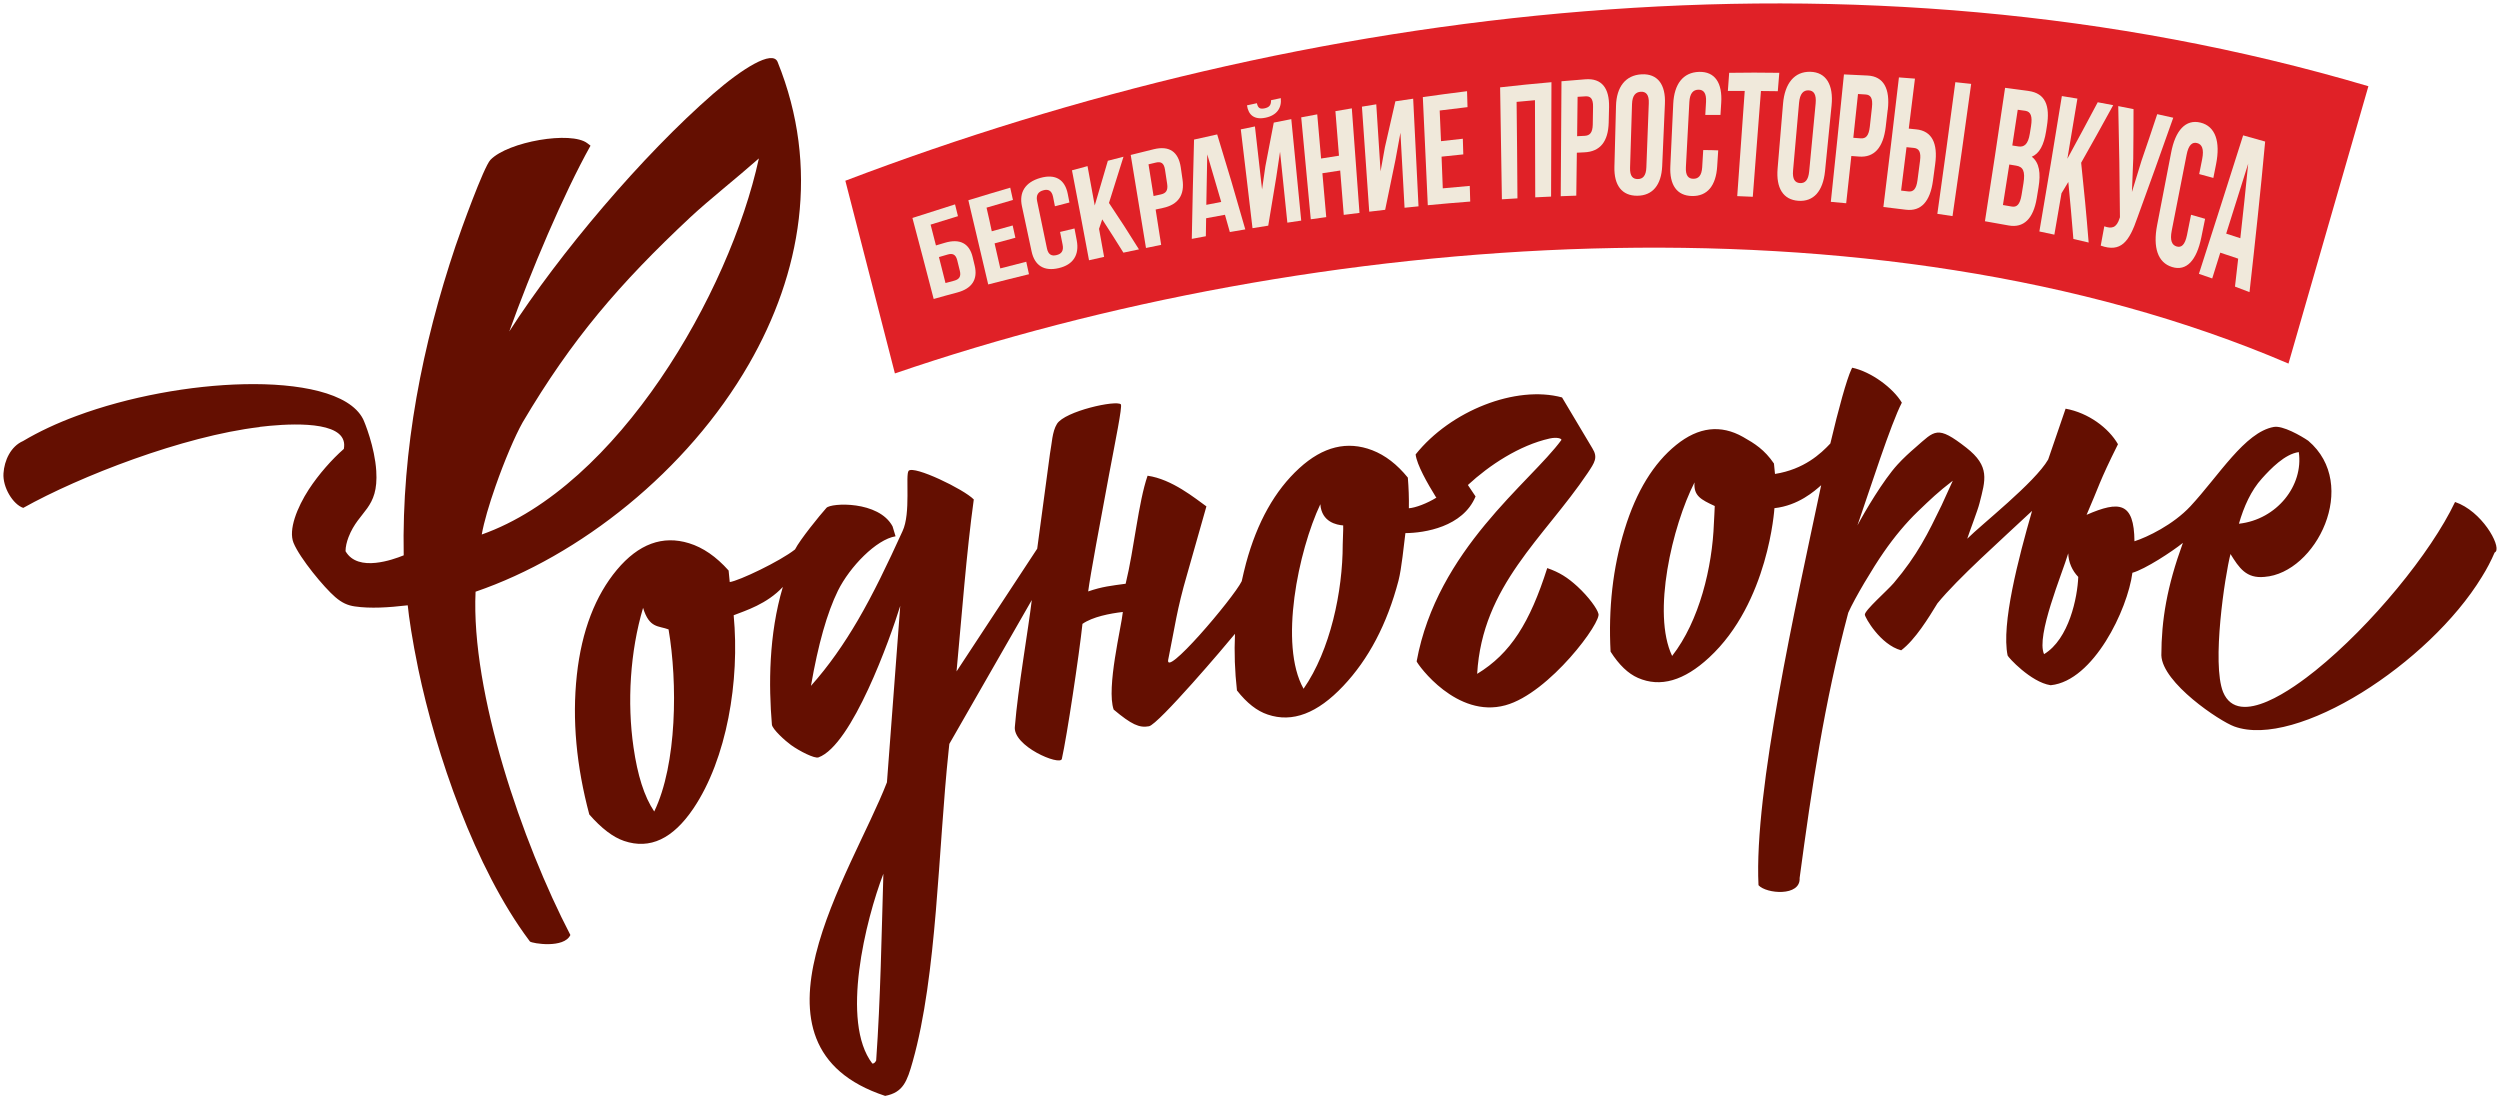 <?xml version="1.0" encoding="UTF-8"?> <svg xmlns="http://www.w3.org/2000/svg" viewBox="0 0 730.00 321.00" data-guides="{&quot;vertical&quot;:[],&quot;horizontal&quot;:[]}"><defs></defs><path fill="rgb(100, 15, 1)" stroke="none" fill-opacity="1" stroke-width="1" stroke-opacity="1" fill-rule="evenodd" class="d" id="tSvgd4224176dc" title="Path 2" d="M660.495 139.706C657.322 143.183 655.188 147.975 653.765 152.93C664.845 151.698 672.669 141.787 671.246 132.013C667.17 132.56 663.012 136.913 660.495 139.706ZM195.219 183.787C192.292 182.665 189.611 183.541 187.778 177.49C184.003 190.221 183.073 205.061 184.988 218.23C186.164 226.335 188.079 232.55 191.034 236.958C197.709 223.159 197.873 199.284 195.219 183.787ZM500.707 147.756C496.658 145.867 494.497 144.799 494.798 140.856C488.315 153.588 482.324 179.078 488.26 191.535C496.221 181.323 499.996 165.635 500.461 152.766C500.488 151.945 500.707 148.522 500.707 147.756ZM606.849 168.455C605.071 166.62 604.004 164.183 603.922 161.582C602.171 167.496 594.457 185.704 596.864 191.015C604.196 186.58 606.63 174.369 606.849 168.455ZM623.263 158.05C626.956 156.873 634.561 153.232 639.595 147.838C647.938 138.857 655.489 126.208 663.915 124.675C666.513 124.155 671.93 127.276 674.009 128.7C689.137 141.541 676.28 167.359 661.206 168.455C655.899 168.975 653.82 165.826 651.303 161.774C649.635 168.29 645.805 193.753 649.142 202.077C653.629 212.891 670.042 200.68 676.143 195.779C692.42 182.665 709.846 161.418 716.876 146.578C724.673 149.234 730.199 159.146 728.776 161.062C728.658 161.162 728.539 161.263 728.421 161.363C727.409 163.718 726.178 166.1 724.7 168.455C716.958 181.159 703.417 193.698 689.63 202.241C675.732 210.838 661.452 215.438 652.398 212.125C648.157 210.591 631.388 199.421 631.114 191.344C631.142 181.022 632.728 171.357 637.406 158.516C634.342 161.007 626.354 166.237 622.661 167.25C621.266 177.983 611.308 198.791 598.861 200.078C598.825 200.078 598.788 200.078 598.752 200.078C593.007 199.202 586.305 191.864 586.223 191.399C584.335 182.309 589.369 163.034 593.363 149.179C584.28 157.695 571.724 168.838 565.733 176.176C563.134 180.419 559.249 186.799 555.146 189.893C549.018 188.25 544.559 180.255 544.532 179.488C544.477 178.202 551.07 172.479 552.985 170.234C559.906 162.075 563.025 155.641 566.964 147.509C568.049 145.127 569.134 142.745 570.219 140.363C565.788 143.786 563.9 145.62 559.961 149.399C556.596 152.629 553.122 156.791 550.058 161.226C546.857 165.826 541.605 174.615 539.69 178.913C532.604 205.608 529.075 229.757 525.492 256.37C525.82 261.846 515.753 261.024 513.482 258.478C512.115 230.989 524.616 175.683 531.428 143.348C531.547 142.791 531.665 142.234 531.784 141.678C529.869 143.375 525.109 147.619 518.133 148.386C518.133 148.386 516.464 175.957 499.038 192.028C491.761 198.764 484.84 200.817 478.275 197.942C475.402 196.683 472.749 194.137 470.287 190.276C469.63 177.764 470.916 165.799 474.39 154.573C477.81 143.43 482.871 135.243 489.436 129.932C495.974 124.647 502.458 123.908 508.996 127.605C512.388 129.521 515.26 131.328 517.996 135.353C518.096 136.366 518.197 137.379 518.297 138.392C526.778 137.05 531.674 132.478 534.465 129.494C536.845 119.363 539.252 110.711 540.592 107.864C540.674 107.7 540.757 107.535 540.839 107.371C546.337 108.521 552.793 113.285 555.337 117.584C552.109 123.799 546.091 142.663 542.371 153.423C544.504 149.399 549.921 140.199 554.079 135.654C555.775 133.792 557.553 132.177 559.332 130.644C565.022 125.715 565.596 124.045 574.131 130.698C581.162 136.174 579.739 140.144 578.016 146.934C577.523 148.96 575.007 155.477 574.432 157.311C578.508 153.204 594.211 140.883 598.068 134.175C599.764 129.229 601.46 124.282 603.156 119.336C609.804 120.541 615.713 124.949 618.448 129.713C612.84 140.938 612.895 142.061 609.284 150.329C618.886 146.14 623.154 146.606 623.263 158.05ZM392.212 153.423C390.379 153.286 385.92 152.492 385.537 147.236C379.136 160.816 373.391 188.25 380.64 201.118C388.464 189.865 392.075 172.671 392.075 158.981C392.075 157.667 392.267 154.683 392.212 153.423ZM419.322 145.209C416.75 141.048 413.741 135.736 413.358 132.697C423.562 119.911 442.657 112.409 456.116 116.05C459.071 121.006 462.025 125.962 464.98 130.917C466.648 133.601 465.663 135.024 463.584 138.146C450.836 157.092 432.809 170.946 431.331 196.765C441.125 190.824 446.733 181.761 451.794 165.881C455.35 167.113 457.73 168.619 460.603 171.247C463.967 174.341 466.402 177.818 466.703 179.105C468.043 181.268 452.423 202.432 439.593 205.937C425.368 209.852 414.097 194.246 413.659 193.123C419.623 160.487 446.87 140.856 455.925 128.481C456.089 128.097 454.721 127.55 452.505 128.042C443.669 130.014 434.833 135.873 428.623 141.623C429.371 142.736 430.119 143.85 430.866 144.963C427.173 153.889 415.902 155.641 410.377 155.668C409.884 159.392 409.31 165.826 408.352 169.577C405.015 182.254 399.625 192.494 392.212 200.324C384.716 208.264 377.412 211.112 370.163 208.648C367.044 207.607 364.09 205.307 361.19 201.611C360.561 196.026 360.369 190.522 360.615 185.074C357.962 188.359 338.238 211.55 335.502 212.07C332.685 212.59 330.414 211.577 325.189 207.196C323 200.872 327.487 182.883 327.87 178.695C324.095 179.133 319.061 180.091 316.079 182.172C315.614 186.552 314.465 194.93 313.234 202.98C312.058 210.783 310.8 218.285 310.061 221.598C309.596 223.734 295.507 217.847 296.355 212.043C297.204 201.282 300.322 183.431 301.28 175.217C293.255 189.217 285.231 203.217 277.206 217.217C277.133 217.911 277.06 218.605 276.987 219.298C273.951 247.937 273.622 284.762 266.51 309.951C264.868 315.756 263.747 318.987 258.467 320C214.04 305.352 248.783 254.809 258.987 228.443C260.282 211.267 261.577 194.091 262.871 176.915C259.944 186.388 248.81 217.601 238.989 221.16C237.868 221.571 233.491 219.353 230.974 217.546C229.36 216.396 225.503 212.919 225.393 211.577C224.436 200.16 224.436 185.348 228.594 171.384C223.916 176.395 217.733 178.284 214.232 179.653C216.037 198.764 212.262 221.543 202.469 236.082C196.505 244.898 189.83 248.129 182.225 245.555C178.997 244.46 175.632 241.886 172.076 237.834C168.328 223.761 167.015 210.208 168.437 197.121C169.86 184.061 173.909 173.848 180.119 166.401C186.465 158.817 193.496 156.243 201.21 158.625C205.286 159.885 209.116 162.513 212.755 166.593C212.864 167.222 212.973 169.331 213.083 169.96C215.736 169.632 227.8 163.882 232.15 160.432C233.573 157.612 239.372 150.466 241.315 148.303C242.655 146.798 256.607 146.168 260.628 153.697C260.92 154.665 261.212 155.632 261.503 156.599C255.895 157.503 248.154 165.47 244.679 172.479C241.506 178.941 238.907 188.14 236.801 200.269C242.026 194.41 246.403 188.086 250.479 181.131C255.02 173.356 259.123 164.786 263.528 155.121C266.045 149.864 264.294 138.584 265.333 137.461C266.92 135.873 281.364 142.8 284.346 145.839C282.212 161.226 280.79 180.31 279.312 196.053C287.164 184.107 295.015 172.16 302.866 160.213C304.106 150.977 305.346 141.741 306.587 132.505C307.161 129.521 307.216 126.044 308.638 123.771C310.964 120.048 325.982 116.735 327.295 118.076C327.733 118.816 325.709 128.645 323.849 138.556C321.359 151.89 318.35 167.989 317.748 172.698C321.879 171.275 324.505 171.028 328.691 170.453C331.18 160.268 332.411 146.633 335.092 138.912C342.205 139.898 349.071 145.593 352.272 147.865C350.393 154.482 348.515 161.099 346.636 167.715C343.6 178.119 343.053 183.157 341.192 192.247C339.332 199.147 360.178 174.642 362.585 169.714C362.968 167.962 363.378 166.209 363.843 164.457C367.099 152.438 372.296 143.211 379.382 136.722C386.33 130.37 393.388 128.672 400.692 131.465C404.522 132.944 407.942 135.599 411.088 139.46C411.334 142.444 411.443 145.429 411.389 148.413C413.331 148.276 416.723 146.989 419.459 145.292C419.413 145.264 419.368 145.237 419.322 145.209ZM144.692 141.979C142.859 147.208 141.327 152.356 140.671 156.079C180.365 142.033 213.001 85.741 221.591 46.26C215.189 51.928 207.119 58.28 201.593 63.427C180.802 82.894 166.933 99.103 152.625 123.306C150.382 127.276 147.236 134.696 144.692 141.979ZM75.782 124.702C53.486 127.331 23.285 139.077 6.789 148.303C3.835 147.318 0.743 142.335 1.017 138.228C1.263 134.422 3.151 130.342 6.734 128.782C11.33 126.044 16.61 123.58 22.3 121.472C37.538 115.804 55.73 112.518 71.268 112.19C87.216 111.834 102.044 114.599 106.01 122.348C106.475 123.278 109.43 130.534 109.868 137.516C110.579 148.687 104.834 148.933 101.77 156.846C101.25 158.215 100.895 159.638 100.895 160.953C102.728 164.129 106.284 164.704 109.703 164.348C112.931 164.019 116.132 162.869 117.883 162.157C117.281 131.054 123.354 100.581 133.011 71.86C134.516 67.37 141.273 48.67 143.215 46.671C148.385 41.332 166.796 38.183 171.501 41.825C171.811 42.062 172.121 42.299 172.431 42.537C164.525 56.692 155.033 79.143 148.714 96.775C163.294 74.05 187.642 45.329 208.213 27.423C216.721 20.031 225.585 14.473 227.062 18.087C239.536 48.943 233.874 79.937 218.691 106.303C200.69 137.598 169.231 162.376 138.865 172.78C137.497 202.241 152.489 245.966 166.55 273.017C164.717 277.014 155.498 275.508 154.759 274.933C154.677 274.824 154.595 274.714 154.513 274.605C138.674 253.44 127.293 220.092 122.123 195.314C120.372 186.854 119.388 180.146 119.059 176.75C113.342 177.408 108.199 177.736 103.63 177.079C101.524 176.778 99.855 176.039 97.885 174.341C94.685 171.603 87.6 163.088 85.712 158.516C84.153 154.71 86.751 148.194 90.171 142.91C93.098 138.447 96.928 134.121 100.402 131.082C100.566 130.151 100.539 129.329 100.293 128.618C98.351 122.594 82.675 123.826 75.836 124.647C75.818 124.666 75.8 124.684 75.782 124.702ZM254.719 310.554C255.13 310.609 255.512 310.307 255.841 309.678C257.127 291.443 257.4 273.345 257.947 255.138C252.804 268.554 245.363 298.37 254.719 310.554C254.719 310.554 254.719 310.554 254.719 310.554Z" style=""></path><path fill="rgb(224, 33, 39)" stroke="none" fill-opacity="1" stroke-width="1" stroke-opacity="1" fill-rule="evenodd" class="e" id="tSvg14f2d755411" title="Path 3" d="M246.84 52.776C380.038 2.07 541.331 -19.286 691.572 25.178C683.793 52.174 676.015 79.17 668.237 106.166C547.185 54.31 382.582 67.479 261.312 109.041C256.497 90.277 251.683 71.513 246.84 52.776Z" style=""></path><path fill="rgb(240, 233, 219)" stroke="none" fill-opacity="1" stroke-width="1" stroke-opacity="1" class="f" id="tSvg4c605858b9" title="Path 4" d="M272.637 87.302C270.148 77.719 268.917 73.01 266.428 63.646C271.406 62.031 273.896 61.237 278.875 59.676C279.203 61.045 279.367 61.757 279.723 63.126C276.522 64.112 274.935 64.604 271.735 65.59C272.364 68.027 272.665 69.231 273.294 71.668C274.306 71.367 274.826 71.203 275.866 70.902C280.27 69.588 283.033 71.066 283.99 74.981C284.237 76.022 284.373 76.569 284.62 77.61C285.55 81.552 283.854 84.263 279.504 85.413C276.768 86.152 275.373 86.508 272.637 87.302ZM278.628 81.963C280.024 81.58 280.708 80.813 280.27 79.061C279.969 77.829 279.805 77.199 279.504 75.967C279.066 74.242 278.109 73.913 276.714 74.324C275.701 74.625 275.182 74.762 274.17 75.063C274.935 78.075 275.318 79.608 276.084 82.647C277.097 82.374 277.616 82.237 278.628 81.963Z" style=""></path><path fill="rgb(240, 233, 219)" stroke="none" fill-opacity="1" stroke-width="1" stroke-opacity="1" class="f" id="tSvge2f93fbd1c" title="Path 5" d="M289.598 67.534C292.033 66.85 293.237 66.521 295.699 65.837C296.027 67.26 296.164 67.999 296.492 69.423C294.058 70.08 292.854 70.409 290.419 71.066C291.076 73.968 291.431 75.447 292.088 78.376C295.124 77.582 296.629 77.199 299.666 76.432C299.966 77.883 300.131 78.623 300.459 80.074C295.699 81.251 293.319 81.826 288.559 83.058C286.234 73.119 285.085 68.219 282.759 58.471C287.629 56.966 290.091 56.254 294.988 54.803C295.288 56.226 295.453 56.938 295.781 58.389C292.69 59.265 291.13 59.731 288.067 60.634C288.696 63.372 289.024 64.769 289.598 67.534Z" style=""></path><path fill="rgb(240, 233, 219)" stroke="none" fill-opacity="1" stroke-width="1" stroke-opacity="1" class="f" id="tSvg146baea8f2c" title="Path 6" d="M313.754 66.713C314.028 68.109 314.164 68.793 314.411 70.19C315.204 74.379 313.426 77.308 309.131 78.294C304.836 79.307 302.1 77.5 301.225 73.421C300.103 68.109 299.529 65.481 298.407 60.224C297.532 56.172 299.337 53.215 303.769 51.955C308.201 50.696 310.964 52.448 311.784 56.61C311.976 57.623 312.085 58.115 312.277 59.129C310.581 59.567 309.733 59.786 308.037 60.224C307.818 59.129 307.708 58.554 307.489 57.458C307.106 55.624 306.067 55.158 304.644 55.569C303.222 55.953 302.456 56.911 302.839 58.718C303.988 64.221 304.562 66.986 305.711 72.544C306.094 74.379 307.106 74.844 308.502 74.488C309.897 74.16 310.663 73.284 310.28 71.422C309.979 69.943 309.842 69.204 309.541 67.726C311.21 67.315 312.058 67.096 313.754 66.713Z" style=""></path><path fill="rgb(240, 233, 219)" stroke="none" fill-opacity="1" stroke-width="1" stroke-opacity="1" class="f" id="tSvgeafa01a884" title="Path 7" d="M321.851 64.057C321.469 65.152 321.277 65.7 320.921 66.822C321.523 70.08 321.824 71.723 322.399 75.009C320.648 75.392 319.745 75.584 317.994 75.994C316.025 65.398 315.012 60.169 313.015 49.737C314.821 49.245 315.724 48.998 317.557 48.505C318.405 53.105 318.815 55.405 319.663 60.005C321.168 54.803 321.934 52.202 323.493 46.945C325.326 46.479 326.228 46.233 328.061 45.767C326.338 51.216 325.49 53.899 323.821 59.265C327.377 64.577 329.128 67.288 332.575 72.818C330.742 73.202 329.839 73.393 328.034 73.776C325.572 69.834 324.341 67.89 321.851 64.057Z" style=""></path><path fill="rgb(240, 233, 219)" stroke="none" fill-opacity="1" stroke-width="1" stroke-opacity="1" class="f" id="tSvg152e420c946" title="Path 8" d="M344.776 48.806C344.995 50.258 345.104 50.969 345.296 52.421C345.952 56.883 344.092 59.758 339.578 60.717C338.73 60.908 338.293 60.99 337.445 61.182C338.101 65.316 338.429 67.37 339.059 71.504C337.28 71.86 336.405 72.024 334.627 72.408C332.849 61.456 331.946 56.062 330.168 45.247C332.849 44.563 334.216 44.234 336.897 43.577C341.493 42.455 344.092 44.371 344.776 48.806ZM335.365 47.985C335.967 51.681 336.241 53.543 336.843 57.239C337.691 57.048 338.128 56.966 338.976 56.774C340.426 56.445 341.11 55.651 340.809 53.68C340.563 52.037 340.426 51.188 340.18 49.546C339.879 47.574 339.004 47.136 337.554 47.465C336.679 47.657 336.268 47.766 335.365 47.985Z" style=""></path><path fill="rgb(240, 233, 219)" stroke="none" fill-opacity="1" stroke-width="1" stroke-opacity="1" class="f" id="tSvg12f674955e1" title="Path 9" d="M363.625 66.986C361.819 67.288 360.916 67.452 359.111 67.753C358.536 65.727 358.263 64.714 357.688 62.715C355.472 63.126 354.378 63.318 352.19 63.728C352.162 65.837 352.135 66.877 352.108 68.985C350.466 69.286 349.646 69.423 348.004 69.752C348.223 58.198 348.36 52.448 348.661 40.757C351.369 40.127 352.709 39.826 355.418 39.251C358.783 50.23 360.424 55.761 363.625 66.986ZM352.244 59.813C353.995 59.484 354.843 59.32 356.594 58.964C354.98 53.379 354.159 50.614 352.518 45.083C352.409 50.997 352.354 53.926 352.244 59.813Z" style=""></path><path fill="rgb(240, 233, 219)" stroke="none" fill-opacity="1" stroke-width="1" stroke-opacity="1" class="f" id="tSvg159c42050ee" title="Path 10" d="M370.327 65.891C368.494 66.192 367.564 66.329 365.731 66.63C364.39 55.049 363.679 49.327 362.312 37.773C363.953 37.417 364.801 37.252 366.442 36.924C367.29 44.289 367.701 47.958 368.521 55.323C368.904 52.64 369.096 51.325 369.479 48.615C370.436 43.522 370.929 40.976 371.941 35.801C373.993 35.391 375.005 35.199 377.057 34.788C378.233 46.698 378.807 52.557 379.956 64.413C378.342 64.659 377.522 64.769 375.908 65.015C375.06 56.719 374.622 52.612 373.774 44.316C373.309 47.355 373.09 48.861 372.652 51.846C371.695 57.486 371.23 60.279 370.327 65.891ZM371.147 29.258C371.175 30.846 370.491 31.366 369.233 31.64C368.002 31.886 367.318 31.64 367.017 30.134C365.868 30.38 365.293 30.517 364.117 30.764C364.527 33.584 366.251 35.035 369.506 34.377C372.816 33.693 374.293 31.558 373.993 28.655C372.844 28.902 372.269 29.011 371.147 29.258Z" style=""></path><path fill="rgb(240, 233, 219)" stroke="none" fill-opacity="1" stroke-width="1" stroke-opacity="1" class="f" id="tSvgce807c2c2f" title="Path 11" d="M387.26 63.4C385.455 63.646 384.552 63.783 382.747 64.029C381.652 52.119 381.078 46.233 379.956 34.268C381.817 33.912 382.747 33.748 384.634 33.392C385.099 38.567 385.318 41.14 385.756 46.288C387.862 45.959 388.902 45.795 390.981 45.466C390.57 40.291 390.352 37.69 389.941 32.461C391.856 32.132 392.814 31.968 394.729 31.64C395.631 43.96 396.096 49.984 396.972 62.168C395.139 62.387 394.209 62.524 392.376 62.743C391.966 57.568 391.747 54.994 391.337 49.792C389.257 50.093 388.218 50.258 386.139 50.586C386.577 55.733 386.823 58.28 387.26 63.4Z" style=""></path><path fill="rgb(240, 233, 219)" stroke="none" fill-opacity="1" stroke-width="1" stroke-opacity="1" class="f" id="tSvg109bba7bbe9" title="Path 12" d="M404.467 61.264C402.607 61.483 401.677 61.593 399.817 61.812C398.969 49.573 398.531 43.522 397.683 31.147C399.352 30.873 400.2 30.736 401.869 30.462C402.361 38.375 402.635 42.263 403.127 50.039C403.62 47.246 403.866 45.849 404.385 43.029C405.589 37.718 406.191 35.035 407.449 29.586C409.528 29.258 410.568 29.121 412.647 28.82C413.276 41.551 413.604 47.739 414.206 60.251C412.565 60.415 411.772 60.498 410.13 60.662C409.665 51.928 409.419 47.574 408.927 38.758C408.325 41.934 408.051 43.522 407.477 46.671C406.273 52.557 405.671 55.487 404.467 61.264Z" style=""></path><path fill="rgb(240, 233, 219)" stroke="none" fill-opacity="1" stroke-width="1" stroke-opacity="1" class="f" id="tSvg27b9fa682d" title="Path 13" d="M420.772 41.222C423.316 40.921 424.602 40.784 427.146 40.511C427.201 42.345 427.228 43.248 427.283 45.083C424.738 45.329 423.48 45.466 420.936 45.74C421.073 49.464 421.155 51.298 421.292 54.994C424.438 54.693 426.024 54.556 429.17 54.282C429.225 56.117 429.252 57.02 429.307 58.855C424.356 59.238 421.866 59.457 416.915 59.922C416.34 47.383 416.039 41.168 415.465 28.354C420.608 27.615 423.207 27.286 428.377 26.629C428.432 28.491 428.459 29.449 428.514 31.284C425.258 31.667 423.644 31.859 420.389 32.269C420.526 35.856 420.608 37.636 420.772 41.222Z" style=""></path><path fill="rgb(240, 233, 219)" stroke="none" fill-opacity="1" stroke-width="1" stroke-opacity="1" class="f" id="tSvgdffcec993a" title="Path 14" d="M443.095 57.924C441.262 58.033 440.359 58.088 438.553 58.198C438.362 45.247 438.225 38.84 438.034 25.507C444.025 24.849 447.007 24.521 453.025 24.001C452.97 37.69 452.97 44.234 452.916 57.404C451.055 57.486 450.125 57.541 448.292 57.623C448.265 46.397 448.238 40.812 448.21 29.258C446.076 29.449 444.982 29.559 442.848 29.75C442.958 41.195 443.04 46.726 443.095 57.924Z" style=""></path><path fill="rgb(240, 233, 219)" stroke="none" fill-opacity="1" stroke-width="1" stroke-opacity="1" class="f" id="tSvg10a01a93861" title="Path 15" d="M469.849 31.284C469.794 33.091 469.794 33.967 469.74 35.774C469.603 41.277 467.278 44.289 462.627 44.48C461.752 44.508 461.314 44.535 460.438 44.59C460.384 49.628 460.356 52.119 460.274 57.13C458.442 57.185 457.539 57.212 455.733 57.294C455.843 44.042 455.843 37.499 455.952 23.727C458.742 23.48 460.165 23.371 462.955 23.152C467.715 22.796 469.959 25.726 469.849 31.284ZM460.657 28.272C460.603 32.926 460.575 35.226 460.521 39.771C461.396 39.717 461.834 39.689 462.736 39.662C464.214 39.58 465.034 38.786 465.089 36.349C465.116 34.295 465.144 33.282 465.171 31.229C465.226 28.765 464.405 28.026 462.901 28.135C461.998 28.19 461.56 28.217 460.657 28.272Z" style=""></path><path fill="rgb(240, 233, 219)" stroke="none" fill-opacity="1" stroke-width="1" stroke-opacity="1" class="f" id="tSvg8482fa4d9b" title="Path 16" d="M471.873 30.928C472.01 25.37 474.664 21.947 479.342 21.701C484.02 21.454 486.427 24.685 486.153 30.353C485.825 37.718 485.661 41.332 485.36 48.505C485.114 54.036 482.542 57.13 478.083 57.157C473.624 57.185 471.272 54.145 471.408 48.724C471.6 41.688 471.682 38.129 471.873 30.928ZM475.977 48.971C475.895 51.407 476.77 52.311 478.247 52.284C479.697 52.284 480.655 51.325 480.737 48.889C481.01 41.469 481.175 37.773 481.448 30.161C481.558 27.642 480.627 26.711 479.123 26.793C477.618 26.876 476.633 27.861 476.551 30.38C476.305 37.937 476.196 41.633 475.977 48.971Z" style=""></path><path fill="rgb(240, 233, 219)" stroke="none" fill-opacity="1" stroke-width="1" stroke-opacity="1" class="f" id="tSvgc230a8a144" title="Path 17" d="M501.719 43.906C501.61 45.795 501.528 46.726 501.418 48.587C501.063 54.228 498.546 57.322 494.087 57.239C489.628 57.157 487.466 54.009 487.74 48.478C488.068 41.277 488.26 37.663 488.588 30.271C488.862 24.576 491.433 21.126 496.111 20.989C500.789 20.852 502.978 24.247 502.594 30.052C502.512 31.448 502.458 32.16 502.376 33.556C500.598 33.556 499.722 33.556 497.944 33.556C498.026 32.023 498.081 31.256 498.163 29.723C498.3 27.149 497.424 26.164 495.92 26.191C494.415 26.218 493.43 27.232 493.293 29.778C492.883 37.526 492.692 41.277 492.281 48.806C492.144 51.298 493.02 52.202 494.47 52.202C495.92 52.202 496.877 51.353 497.041 48.834C497.151 46.835 497.205 45.822 497.342 43.823C499.093 43.823 499.968 43.823 501.719 43.906Z" style=""></path><path fill="rgb(240, 233, 219)" stroke="none" fill-opacity="1" stroke-width="1" stroke-opacity="1" class="f" id="tSvgc8af94034d" title="Path 18" d="M504.92 21.263C510.774 21.181 513.701 21.181 519.555 21.263C519.391 23.426 519.282 24.494 519.118 26.629C517.148 26.602 516.163 26.574 514.194 26.574C513.236 39.306 512.771 45.302 511.814 57.458C510.008 57.376 509.105 57.349 507.272 57.267C508.148 45.165 508.586 39.196 509.461 26.547C507.491 26.547 506.507 26.547 504.537 26.547C504.674 24.466 504.756 23.398 504.92 21.263Z" style=""></path><path fill="rgb(240, 233, 219)" stroke="none" fill-opacity="1" stroke-width="1" stroke-opacity="1" class="f" id="tSvg16698c884f0" title="Path 19" d="M520.65 30.271C521.142 24.329 523.987 20.852 528.61 20.962C533.234 21.071 535.422 24.767 534.82 30.791C534.054 38.621 533.671 42.427 532.905 50.011C532.303 55.843 529.568 58.937 525.136 58.636C520.704 58.334 518.571 54.94 519.063 49.19C519.692 41.715 520.02 37.992 520.65 30.271ZM523.577 49.765C523.331 52.338 524.151 53.379 525.601 53.461C527.051 53.543 528.036 52.64 528.282 50.039C529.048 42.208 529.404 38.293 530.17 30.189C530.416 27.505 529.595 26.438 528.091 26.383C526.586 26.328 525.574 27.341 525.328 29.997C524.616 38.046 524.261 41.962 523.577 49.765Z" style=""></path><path fill="rgb(240, 233, 219)" stroke="none" fill-opacity="1" stroke-width="1" stroke-opacity="1" class="f" id="tSvged054c8e71" title="Path 20" d="M551.207 32.078C550.988 34.076 550.851 35.062 550.632 37.033C549.921 43.084 547.295 46.096 542.754 45.713C541.878 45.63 541.468 45.603 540.592 45.548C539.991 51.106 539.69 53.844 539.088 59.348C537.282 59.183 536.407 59.101 534.601 58.937C536.133 44.371 536.872 37.252 538.431 21.728C541.194 21.838 542.589 21.92 545.352 22.057C550.058 22.303 551.945 25.945 551.234 32.078C551.225 32.078 551.216 32.078 551.207 32.078ZM542.535 27.451C541.988 32.653 541.714 35.199 541.167 40.237C542.042 40.291 542.48 40.319 543.328 40.401C544.778 40.511 545.681 39.717 545.982 37.033C546.228 34.788 546.365 33.638 546.611 31.338C546.912 28.601 546.201 27.67 544.723 27.587C543.848 27.533 543.41 27.505 542.535 27.451Z" style=""></path><path fill="rgb(240, 233, 219)" stroke="none" fill-opacity="1" stroke-width="1" stroke-opacity="1" class="f" id="tSvg149c50eb3ca" title="Path 21" d="M549.948 60.443C551.781 45.63 552.629 38.43 554.489 22.604C556.35 22.741 557.28 22.796 559.167 22.96C558.429 28.929 558.073 31.831 557.362 37.554C558.237 37.636 558.675 37.663 559.523 37.773C564.119 38.211 565.897 41.852 565.076 47.903C564.803 49.874 564.666 50.86 564.42 52.804C563.599 58.827 560.973 61.784 556.514 61.237C553.888 60.908 552.574 60.744 549.948 60.443ZM557.225 55.898C558.648 56.062 559.55 55.295 559.906 52.64C560.207 50.395 560.344 49.272 560.645 46.999C561 44.316 560.316 43.358 558.866 43.194C558.018 43.112 557.581 43.057 556.705 42.975C556.076 48.095 555.748 50.614 555.119 55.651C555.967 55.761 556.404 55.788 557.225 55.898ZM565.706 62.441C567.511 49.628 569.262 36.814 570.958 24.001C572.818 24.192 573.748 24.274 575.581 24.494C573.83 37.362 571.997 50.23 570.137 63.099C568.359 62.825 567.484 62.688 565.706 62.441Z" style=""></path><path fill="rgb(240, 233, 219)" stroke="none" fill-opacity="1" stroke-width="1" stroke-opacity="1" class="f" id="tSvg16cc8dc3ca" title="Path 22" d="M597.685 36.896C597.603 37.471 597.548 37.745 597.466 38.32C596.81 42.4 595.496 44.837 593.281 45.767C595.496 47.465 595.934 50.586 595.25 54.693C595.032 55.953 594.922 56.582 594.731 57.869C593.746 63.865 590.928 66.63 586.524 65.837C583.761 65.316 582.365 65.07 579.602 64.604C581.627 51.627 583.569 38.649 585.484 25.643C588.274 25.999 589.642 26.191 592.405 26.574C597.165 27.259 598.697 30.736 597.685 36.896ZM589.177 32.05C588.548 36.294 588.22 38.375 587.591 42.482C588.302 42.591 588.657 42.646 589.341 42.756C591.01 43.029 592.214 42.181 592.706 39.032C592.843 38.156 592.925 37.718 593.062 36.814C593.5 33.967 593.007 32.598 591.393 32.352C590.518 32.215 590.08 32.16 589.177 32.05ZM586.715 48.04C585.976 52.804 585.593 55.158 584.855 59.868C585.867 60.032 586.387 60.142 587.399 60.306C588.876 60.58 589.834 59.786 590.299 56.911C590.518 55.569 590.627 54.885 590.846 53.543C591.42 49.956 590.736 48.697 588.712 48.368C587.919 48.231 587.509 48.177 586.715 48.04Z" style=""></path><path fill="rgb(240, 233, 219)" stroke="none" fill-opacity="1" stroke-width="1" stroke-opacity="1" class="f" id="tSvg575600d1f5" title="Path 23" d="M603.95 53.132C603.156 54.474 602.746 55.131 601.953 56.445C601.132 61.264 600.722 63.646 599.874 68.52C598.123 68.136 597.247 67.972 595.496 67.589C597.74 54.419 599.956 41.222 602.062 28.053C603.895 28.354 604.798 28.491 606.603 28.792C605.427 35.993 604.852 39.443 603.676 46.342C607.178 39.881 608.956 36.623 612.539 29.86C614.345 30.189 615.248 30.353 617.053 30.709C613.278 37.636 611.39 40.949 607.697 47.52C608.655 56.774 609.12 61.319 609.886 70.82C608.108 70.382 607.205 70.19 605.427 69.779C604.88 63.044 604.579 59.758 603.95 53.132Z" style=""></path><path fill="rgb(240, 233, 219)" stroke="none" fill-opacity="1" stroke-width="1" stroke-opacity="1" class="f" id="tSvgb7903bd1fd" title="Path 24" d="M624.111 63.591C621.704 70.6 619.324 73.804 613.415 71.723C613.825 69.451 614.044 68.328 614.454 66.083C616.616 66.85 618.011 66.576 618.913 63.756C618.968 63.619 618.968 63.564 619.023 63.427C618.941 50.477 618.804 44.289 618.53 30.983C620.309 31.338 621.211 31.503 622.99 31.859C622.99 37.745 622.962 40.62 622.908 46.342C622.771 50.23 622.689 52.174 622.524 56.062C623.646 52.421 624.193 50.614 625.315 46.945C627.148 41.578 628.078 38.895 629.911 33.337C631.771 33.748 632.728 33.967 634.589 34.377C630.348 46.425 628.297 52.037 624.111 63.591Z" style=""></path><path fill="rgb(240, 233, 219)" stroke="none" fill-opacity="1" stroke-width="1" stroke-opacity="1" class="f" id="tSvg3bc25f22b" title="Path 25" d="M643.89 63.893C643.452 66.083 643.206 67.178 642.768 69.396C641.4 76.049 638.446 79.28 634.233 77.966C630.048 76.679 628.625 72.243 629.883 65.727C631.552 57.239 632.345 53.132 633.96 44.617C635.191 38.074 638.2 34.733 642.549 35.801C646.899 36.869 648.404 41.359 647.091 47.958C646.762 49.573 646.598 50.367 646.297 51.955C644.656 51.49 643.808 51.271 642.166 50.833C642.522 49.08 642.686 48.204 643.042 46.425C643.616 43.468 642.96 42.126 641.537 41.77C640.142 41.414 639.02 42.318 638.473 45.275C636.75 54.145 635.902 58.444 634.151 67.315C633.577 70.245 634.206 71.559 635.573 71.969C636.941 72.38 638.008 71.559 638.61 68.602C639.075 66.247 639.321 65.07 639.786 62.715C641.428 63.181 642.248 63.4 643.89 63.893Z" style=""></path><path fill="rgb(240, 233, 219)" stroke="none" fill-opacity="1" stroke-width="1" stroke-opacity="1" class="f" id="tSvg11429f389d0" title="Path 26" d="M656.857 85.303C655.161 84.646 654.312 84.318 652.616 83.688C652.999 80.375 653.191 78.76 653.547 75.529C651.467 74.817 650.401 74.461 648.322 73.776C647.391 76.761 646.926 78.267 645.969 81.306C644.41 80.758 643.644 80.512 642.084 79.964C646.379 66.494 650.756 53.023 654.996 39.525C657.568 40.237 658.854 40.593 661.425 41.332C660.085 56.007 658.498 70.655 656.857 85.303ZM650.045 68.219C651.686 68.739 652.534 69.013 654.176 69.56C655.161 60.744 655.598 56.5 656.474 47.794C653.902 56.007 652.644 60.005 650.045 68.219Z" style=""></path></svg> 